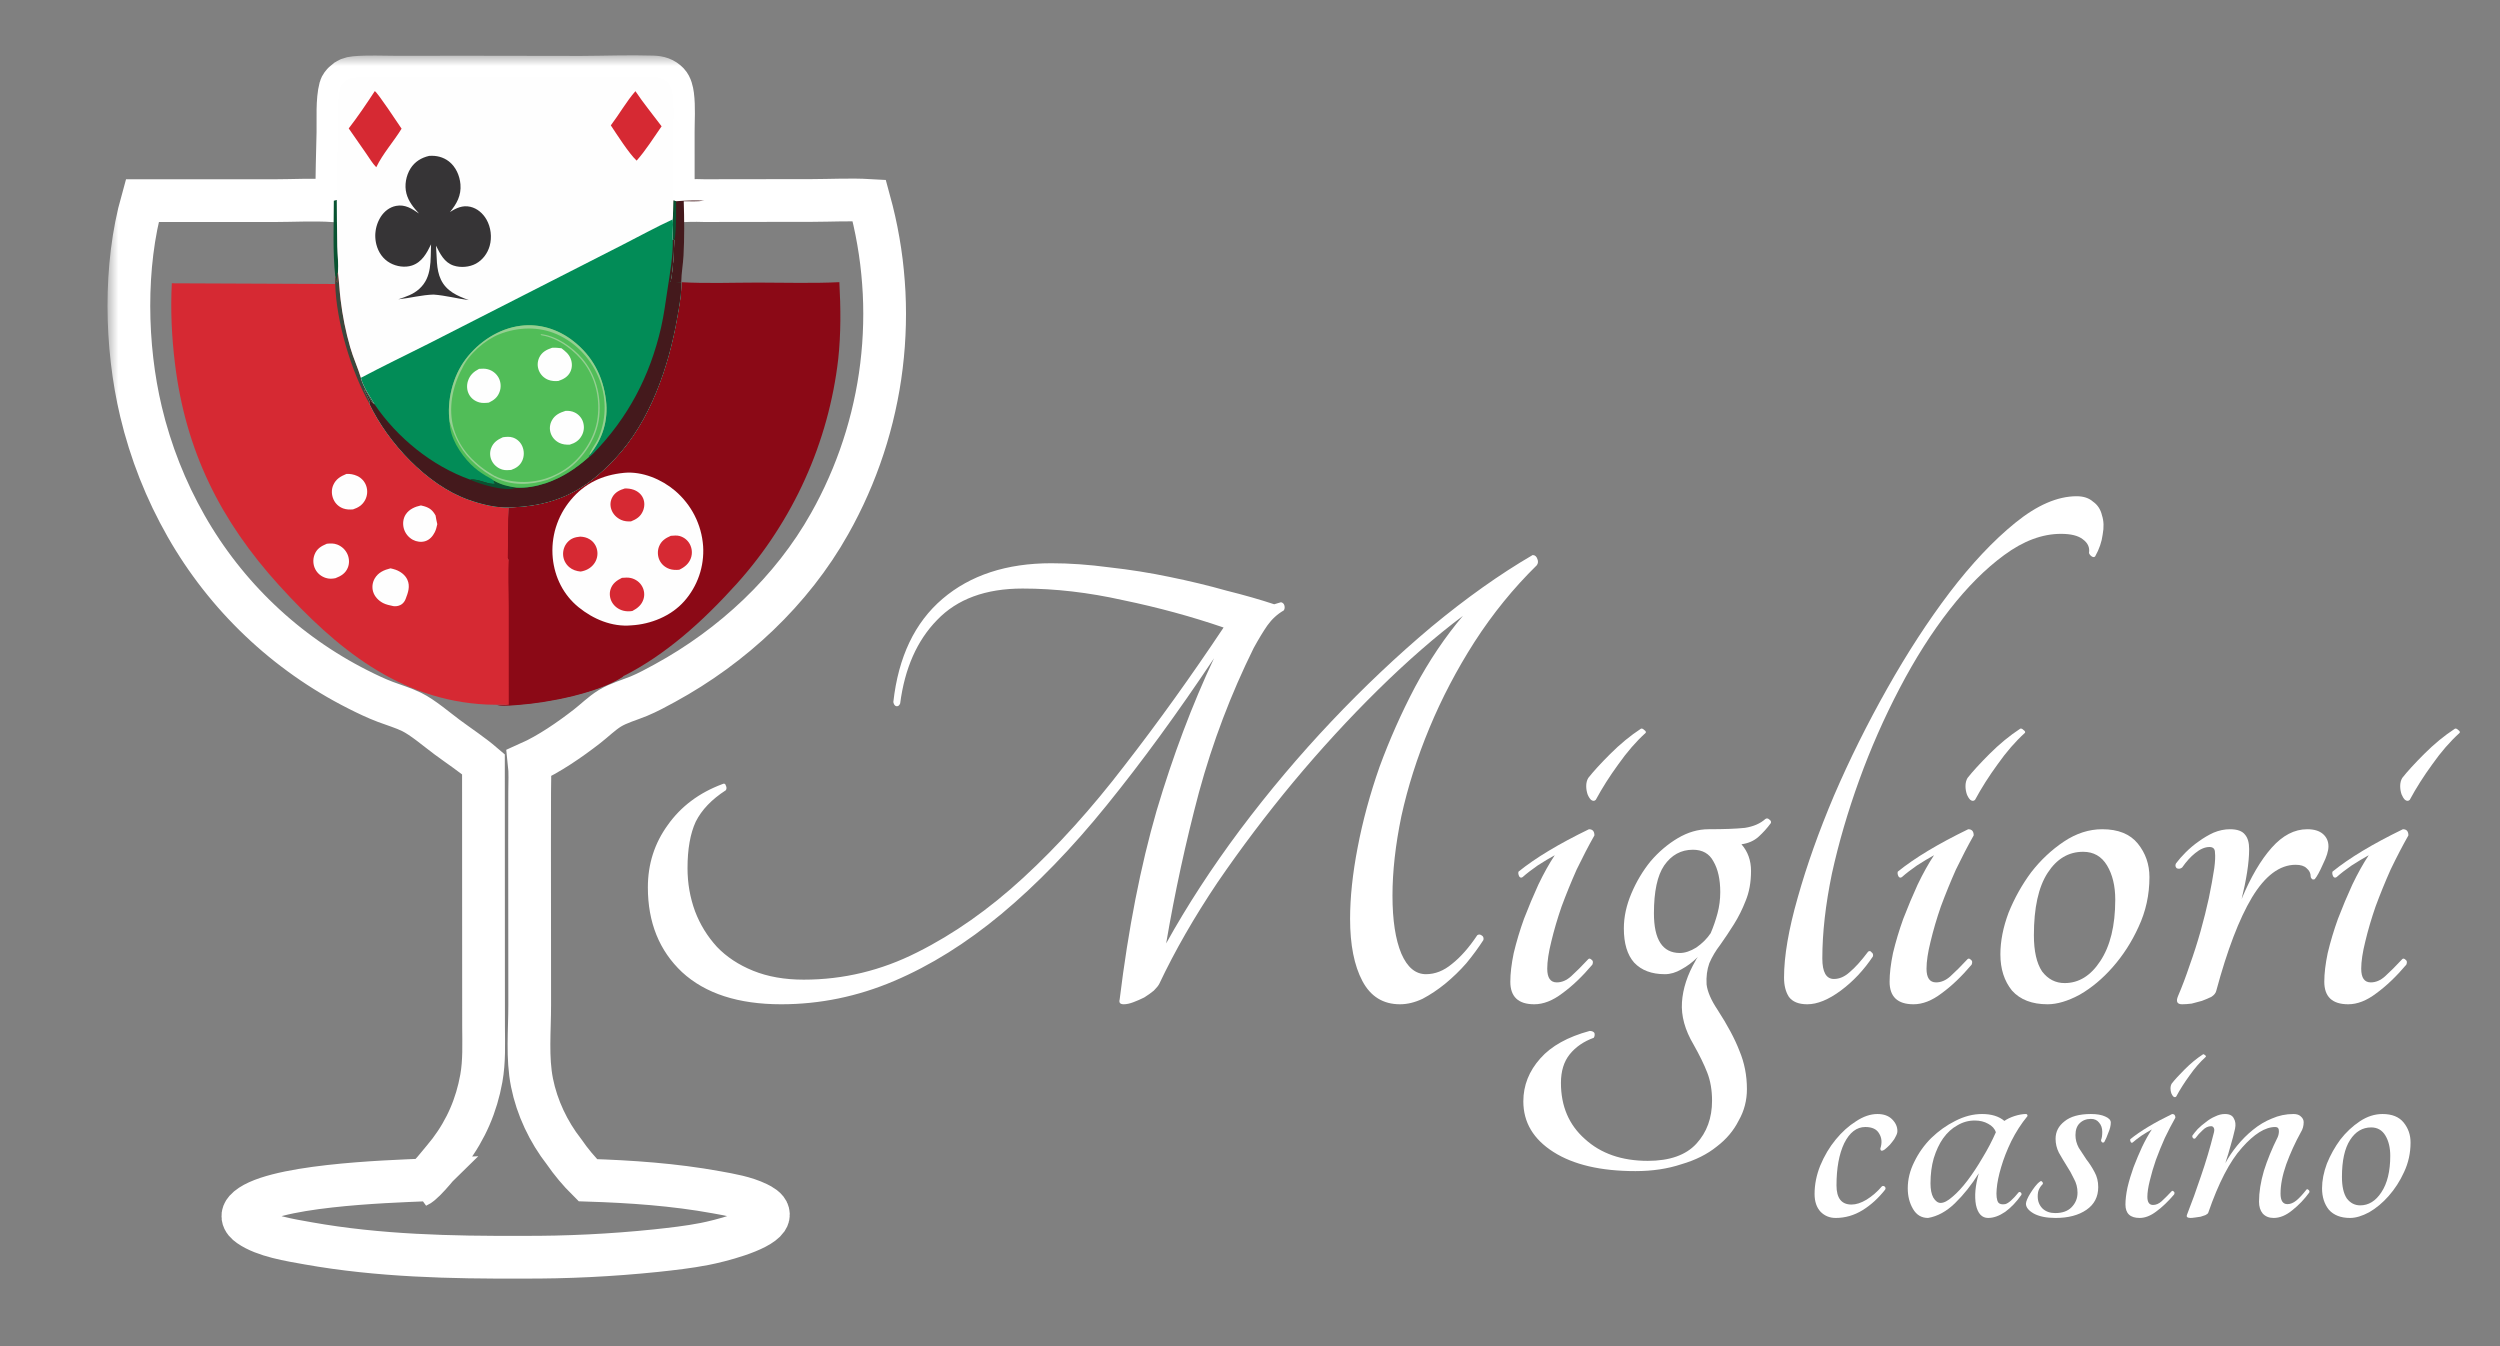 <svg width="117" height="63" viewBox="0 0 117 63" fill="none" xmlns="http://www.w3.org/2000/svg">
<rect x="0" y="0" width="117" height="63" fill="#808080" stroke="none"/>
<g clip-path="url(#clip0_2441_11601)">
<mask id="path-1-outside-1_2441_11601" maskUnits="userSpaceOnUse" x="5.031" y="2.589" width="38" height="58" fill="black">
<rect fill="white" x="5.031" y="2.589" width="38" height="58"/>
<path d="M15.765 9.358C15.756 8.307 15.792 7.254 15.815 6.202C15.828 5.578 15.768 4.704 15.927 4.11C15.954 4.008 16.031 3.921 16.105 3.848C16.251 3.704 16.4 3.651 16.602 3.632C17.222 3.573 17.877 3.612 18.499 3.611L22.155 3.609L27.188 3.617C28.306 3.612 29.433 3.567 30.549 3.602C30.835 3.611 31.07 3.676 31.271 3.888C31.404 4.029 31.457 4.273 31.481 4.458C31.553 5.013 31.507 5.623 31.508 6.183L31.509 9.382L31.636 9.417C32.075 9.382 32.515 9.373 32.956 9.389L38.023 9.382C38.901 9.38 39.804 9.33 40.68 9.38C40.723 9.537 40.765 9.695 40.804 9.853C40.844 10.011 40.881 10.169 40.917 10.328C40.953 10.487 40.986 10.646 41.018 10.806C41.05 10.966 41.08 11.126 41.107 11.286C41.135 11.447 41.161 11.607 41.185 11.768C41.209 11.929 41.231 12.091 41.251 12.252C41.271 12.414 41.288 12.576 41.304 12.738C41.321 12.9 41.334 13.062 41.346 13.224C41.358 13.387 41.368 13.549 41.377 13.712C41.385 13.874 41.391 14.037 41.395 14.2C41.399 14.362 41.401 14.525 41.401 14.688C41.401 14.851 41.399 15.014 41.395 15.176C41.391 15.339 41.385 15.502 41.377 15.664C41.37 15.827 41.36 15.989 41.348 16.152C41.336 16.314 41.322 16.476 41.306 16.638C41.291 16.8 41.273 16.962 41.253 17.124C41.233 17.285 41.211 17.447 41.188 17.608C41.164 17.769 41.138 17.93 41.111 18.09C41.083 18.25 41.053 18.41 41.022 18.57C40.99 18.73 40.957 18.889 40.921 19.048C40.886 19.207 40.848 19.366 40.809 19.524C40.77 19.682 40.728 19.839 40.685 19.996C40.642 20.153 40.597 20.31 40.55 20.466C40.503 20.622 40.454 20.777 40.403 20.932C40.352 21.087 40.299 21.241 40.245 21.394C40.19 21.548 40.134 21.701 40.075 21.853C40.017 22.005 39.957 22.156 39.895 22.307C39.833 22.457 39.769 22.607 39.703 22.756C39.637 22.906 39.57 23.054 39.501 23.201C39.431 23.349 39.36 23.496 39.287 23.641C39.214 23.787 39.14 23.932 39.063 24.076C38.987 24.22 38.908 24.363 38.828 24.505C37.06 27.657 34.284 30.241 31.114 31.971C30.718 32.187 30.317 32.406 29.901 32.579C29.455 32.764 28.946 32.9 28.536 33.153C28.159 33.386 27.825 33.72 27.473 33.993C26.671 34.616 25.694 35.293 24.767 35.706C24.817 36.154 24.789 36.625 24.788 37.077L24.784 39.424L24.79 47.036C24.791 48.235 24.663 49.497 24.899 50.676C25.132 51.836 25.668 52.969 26.399 53.905C26.563 54.143 26.738 54.373 26.924 54.595C27.11 54.817 27.306 55.03 27.512 55.234C29.533 55.299 31.54 55.436 33.532 55.799C34.178 55.916 34.865 56.031 35.46 56.319C35.635 56.404 35.901 56.551 35.95 56.755C35.978 56.868 35.955 56.965 35.891 57.059C35.504 57.626 33.652 58.085 32.976 58.217C32.224 58.364 31.451 58.45 30.689 58.532C29.652 58.639 28.613 58.718 27.571 58.769C26.53 58.82 25.488 58.843 24.445 58.838C21.104 58.852 17.725 58.777 14.429 58.19C13.578 58.038 12.372 57.852 11.664 57.356C11.53 57.262 11.391 57.129 11.368 56.959C11.352 56.834 11.405 56.721 11.487 56.629C12.516 55.468 18.176 55.295 19.816 55.224C19.722 55.316 19.634 55.411 19.547 55.509C19.875 55.368 20.773 54.212 21.045 53.877C21.816 52.852 22.3 51.727 22.526 50.469C22.67 49.667 22.634 48.857 22.631 48.046L22.629 45.523L22.625 35.767C22.095 35.313 21.491 34.917 20.929 34.501C20.443 34.141 19.791 33.577 19.266 33.32C18.877 33.129 18.447 33.004 18.042 32.851C17.599 32.684 17.164 32.475 16.742 32.261C16.637 32.208 16.533 32.154 16.429 32.099C16.326 32.044 16.222 31.988 16.12 31.932C16.017 31.875 15.915 31.817 15.813 31.759C15.712 31.7 15.611 31.64 15.51 31.58C15.41 31.52 15.31 31.458 15.21 31.396C15.111 31.334 15.012 31.271 14.914 31.207C14.816 31.143 14.718 31.078 14.621 31.012C14.524 30.946 14.428 30.879 14.332 30.812C14.236 30.744 14.141 30.676 14.047 30.607C13.952 30.537 13.858 30.467 13.765 30.396C13.672 30.325 13.579 30.253 13.487 30.181C13.395 30.108 13.304 30.034 13.213 29.96C13.123 29.886 13.033 29.811 12.944 29.735C12.855 29.659 12.766 29.582 12.678 29.504C12.591 29.427 12.504 29.348 12.417 29.269C12.331 29.19 12.245 29.11 12.161 29.029C12.076 28.949 11.992 28.867 11.908 28.785C11.825 28.703 11.742 28.62 11.661 28.536C11.579 28.452 11.498 28.368 11.418 28.283C11.337 28.197 11.258 28.111 11.179 28.025C11.1 27.938 11.023 27.851 10.945 27.763C10.868 27.675 10.792 27.586 10.717 27.497C10.641 27.407 10.567 27.317 10.493 27.226C10.419 27.135 10.346 27.044 10.274 26.952C10.202 26.86 10.131 26.767 10.06 26.673C9.99 26.58 9.92 26.486 9.852 26.391C9.783 26.297 9.715 26.201 9.648 26.105C9.581 26.009 9.515 25.913 9.45 25.816C9.385 25.719 9.321 25.621 9.258 25.523C9.194 25.424 9.132 25.326 9.07 25.226C9.009 25.127 8.948 25.027 8.888 24.926C8.829 24.826 8.77 24.725 8.712 24.623C8.593 24.414 8.478 24.203 8.366 23.989C8.254 23.776 8.146 23.561 8.042 23.344C7.938 23.127 7.838 22.908 7.742 22.688C7.646 22.467 7.554 22.245 7.465 22.021C7.377 21.797 7.293 21.572 7.212 21.345C7.132 21.118 7.056 20.89 6.984 20.661C6.911 20.431 6.843 20.201 6.779 19.969C6.715 19.737 6.656 19.504 6.6 19.27C5.866 16.198 5.799 12.444 6.656 9.39L12.762 9.391C13.706 9.39 14.682 9.332 15.623 9.394L15.765 9.358Z"/>
</mask>
<path d="M15.765 9.358C15.756 8.307 15.792 7.254 15.815 6.202C15.828 5.578 15.768 4.704 15.927 4.11C15.954 4.008 16.031 3.921 16.105 3.848C16.251 3.704 16.4 3.651 16.602 3.632C17.222 3.573 17.877 3.612 18.499 3.611L22.155 3.609L27.188 3.617C28.306 3.612 29.433 3.567 30.549 3.602C30.835 3.611 31.07 3.676 31.271 3.888C31.404 4.029 31.457 4.273 31.481 4.458C31.553 5.013 31.507 5.623 31.508 6.183L31.509 9.382L31.636 9.417C32.075 9.382 32.515 9.373 32.956 9.389L38.023 9.382C38.901 9.38 39.804 9.33 40.68 9.38C40.723 9.537 40.765 9.695 40.804 9.853C40.844 10.011 40.881 10.169 40.917 10.328C40.953 10.487 40.986 10.646 41.018 10.806C41.05 10.966 41.08 11.126 41.107 11.286C41.135 11.447 41.161 11.607 41.185 11.768C41.209 11.929 41.231 12.091 41.251 12.252C41.271 12.414 41.288 12.576 41.304 12.738C41.321 12.9 41.334 13.062 41.346 13.224C41.358 13.387 41.368 13.549 41.377 13.712C41.385 13.874 41.391 14.037 41.395 14.2C41.399 14.362 41.401 14.525 41.401 14.688C41.401 14.851 41.399 15.014 41.395 15.176C41.391 15.339 41.385 15.502 41.377 15.664C41.37 15.827 41.36 15.989 41.348 16.152C41.336 16.314 41.322 16.476 41.306 16.638C41.291 16.8 41.273 16.962 41.253 17.124C41.233 17.285 41.211 17.447 41.188 17.608C41.164 17.769 41.138 17.93 41.111 18.09C41.083 18.25 41.053 18.41 41.022 18.57C40.99 18.73 40.957 18.889 40.921 19.048C40.886 19.207 40.848 19.366 40.809 19.524C40.77 19.682 40.728 19.839 40.685 19.996C40.642 20.153 40.597 20.31 40.55 20.466C40.503 20.622 40.454 20.777 40.403 20.932C40.352 21.087 40.299 21.241 40.245 21.394C40.19 21.548 40.134 21.701 40.075 21.853C40.017 22.005 39.957 22.156 39.895 22.307C39.833 22.457 39.769 22.607 39.703 22.756C39.637 22.906 39.57 23.054 39.501 23.201C39.431 23.349 39.36 23.496 39.287 23.641C39.214 23.787 39.14 23.932 39.063 24.076C38.987 24.22 38.908 24.363 38.828 24.505C37.06 27.657 34.284 30.241 31.114 31.971C30.718 32.187 30.317 32.406 29.901 32.579C29.455 32.764 28.946 32.9 28.536 33.153C28.159 33.386 27.825 33.72 27.473 33.993C26.671 34.616 25.694 35.293 24.767 35.706C24.817 36.154 24.789 36.625 24.788 37.077L24.784 39.424L24.79 47.036C24.791 48.235 24.663 49.497 24.899 50.676C25.132 51.836 25.668 52.969 26.399 53.905C26.563 54.143 26.738 54.373 26.924 54.595C27.11 54.817 27.306 55.03 27.512 55.234C29.533 55.299 31.54 55.436 33.532 55.799C34.178 55.916 34.865 56.031 35.46 56.319C35.635 56.404 35.901 56.551 35.95 56.755C35.978 56.868 35.955 56.965 35.891 57.059C35.504 57.626 33.652 58.085 32.976 58.217C32.224 58.364 31.451 58.45 30.689 58.532C29.652 58.639 28.613 58.718 27.571 58.769C26.53 58.82 25.488 58.843 24.445 58.838C21.104 58.852 17.725 58.777 14.429 58.19C13.578 58.038 12.372 57.852 11.664 57.356C11.53 57.262 11.391 57.129 11.368 56.959C11.352 56.834 11.405 56.721 11.487 56.629C12.516 55.468 18.176 55.295 19.816 55.224C19.722 55.316 19.634 55.411 19.547 55.509C19.875 55.368 20.773 54.212 21.045 53.877C21.816 52.852 22.3 51.727 22.526 50.469C22.67 49.667 22.634 48.857 22.631 48.046L22.629 45.523L22.625 35.767C22.095 35.313 21.491 34.917 20.929 34.501C20.443 34.141 19.791 33.577 19.266 33.32C18.877 33.129 18.447 33.004 18.042 32.851C17.599 32.684 17.164 32.475 16.742 32.261C16.637 32.208 16.533 32.154 16.429 32.099C16.326 32.044 16.222 31.988 16.12 31.932C16.017 31.875 15.915 31.817 15.813 31.759C15.712 31.7 15.611 31.64 15.51 31.58C15.41 31.52 15.31 31.458 15.21 31.396C15.111 31.334 15.012 31.271 14.914 31.207C14.816 31.143 14.718 31.078 14.621 31.012C14.524 30.946 14.428 30.879 14.332 30.812C14.236 30.744 14.141 30.676 14.047 30.607C13.952 30.537 13.858 30.467 13.765 30.396C13.672 30.325 13.579 30.253 13.487 30.181C13.395 30.108 13.304 30.034 13.213 29.96C13.123 29.886 13.033 29.811 12.944 29.735C12.855 29.659 12.766 29.582 12.678 29.504C12.591 29.427 12.504 29.348 12.417 29.269C12.331 29.19 12.245 29.11 12.161 29.029C12.076 28.949 11.992 28.867 11.908 28.785C11.825 28.703 11.742 28.62 11.661 28.536C11.579 28.452 11.498 28.368 11.418 28.283C11.337 28.197 11.258 28.111 11.179 28.025C11.1 27.938 11.023 27.851 10.945 27.763C10.868 27.675 10.792 27.586 10.717 27.497C10.641 27.407 10.567 27.317 10.493 27.226C10.419 27.135 10.346 27.044 10.274 26.952C10.202 26.86 10.131 26.767 10.06 26.673C9.99 26.58 9.92 26.486 9.852 26.391C9.783 26.297 9.715 26.201 9.648 26.105C9.581 26.009 9.515 25.913 9.45 25.816C9.385 25.719 9.321 25.621 9.258 25.523C9.194 25.424 9.132 25.326 9.07 25.226C9.009 25.127 8.948 25.027 8.888 24.926C8.829 24.826 8.77 24.725 8.712 24.623C8.593 24.414 8.478 24.203 8.366 23.989C8.254 23.776 8.146 23.561 8.042 23.344C7.938 23.127 7.838 22.908 7.742 22.688C7.646 22.467 7.554 22.245 7.465 22.021C7.377 21.797 7.293 21.572 7.212 21.345C7.132 21.118 7.056 20.89 6.984 20.661C6.911 20.431 6.843 20.201 6.779 19.969C6.715 19.737 6.656 19.504 6.6 19.27C5.866 16.198 5.799 12.444 6.656 9.39L12.762 9.391C13.706 9.39 14.682 9.332 15.623 9.394L15.765 9.358Z" stroke="white" stroke-width="2" mask="url(#path-1-outside-1_2441_11601)"/>
<path d="M15.765 9.358C15.764 10.083 15.771 10.807 15.784 11.531C15.794 11.928 15.846 12.359 15.816 12.753C15.812 12.761 15.808 12.769 15.805 12.777C15.765 12.871 15.768 12.918 15.784 13.016C15.793 13.068 15.809 13.198 15.783 13.244L15.76 13.185L15.733 13.167C15.726 13.095 15.734 12.989 15.69 12.933C15.565 11.777 15.623 10.558 15.623 9.394L15.765 9.358Z" fill="#085331"/>
<path d="M31.638 9.417C32.078 9.382 32.517 9.373 32.958 9.389C32.649 9.441 32.312 9.417 31.999 9.418C32.026 10.265 32.033 11.12 31.988 11.966C31.966 12.379 31.886 12.796 31.883 13.207C31.718 13.196 31.549 13.199 31.383 13.196C31.502 12.559 31.539 11.88 31.557 11.232C31.543 11.225 31.503 11.227 31.486 11.226C31.444 10.912 31.532 10.594 31.477 10.27C31.509 9.979 31.502 9.675 31.511 9.382L31.638 9.417Z" fill="#44191C"/>
<path d="M31.513 9.382L31.64 9.417C31.64 9.836 31.662 10.862 31.559 11.232C31.545 11.225 31.505 11.227 31.488 11.226C31.446 10.912 31.534 10.594 31.48 10.27C31.512 9.979 31.504 9.675 31.513 9.382Z" fill="#085331"/>
<path d="M31.88 13.207C33.066 13.274 34.282 13.226 35.472 13.225C36.702 13.225 38.065 13.268 39.282 13.205C39.347 14.407 39.359 15.607 39.229 16.805C39.215 16.926 39.2 17.047 39.183 17.168C39.167 17.288 39.149 17.409 39.131 17.529C39.112 17.649 39.092 17.77 39.071 17.89C39.05 18.01 39.028 18.129 39.005 18.249C38.981 18.368 38.957 18.488 38.931 18.607C38.906 18.726 38.879 18.845 38.851 18.963C38.823 19.082 38.794 19.2 38.764 19.318C38.734 19.436 38.702 19.554 38.67 19.671C38.638 19.789 38.604 19.906 38.569 20.023C38.535 20.139 38.499 20.256 38.462 20.372C38.425 20.488 38.387 20.604 38.347 20.719C38.308 20.834 38.268 20.95 38.227 21.064C38.185 21.179 38.143 21.293 38.099 21.407C38.056 21.52 38.011 21.634 37.965 21.747C37.919 21.86 37.872 21.972 37.824 22.084C37.776 22.196 37.727 22.308 37.677 22.419C37.627 22.53 37.576 22.641 37.524 22.751C37.471 22.861 37.418 22.971 37.364 23.08C37.309 23.189 37.254 23.298 37.197 23.406C37.141 23.514 37.083 23.621 37.025 23.728C36.966 23.835 36.907 23.942 36.846 24.047C36.785 24.153 36.724 24.259 36.661 24.363C36.599 24.468 36.535 24.572 36.47 24.675C36.406 24.779 36.34 24.882 36.273 24.984C36.207 25.086 36.139 25.188 36.071 25.289C36.002 25.39 35.933 25.49 35.862 25.59C35.791 25.689 35.72 25.788 35.648 25.886C35.575 25.985 35.502 26.082 35.428 26.179C35.353 26.276 35.278 26.372 35.202 26.467C35.126 26.563 35.049 26.657 34.971 26.751C34.893 26.845 34.814 26.939 34.734 27.031C34.654 27.123 34.574 27.215 34.492 27.306C32.939 29.026 31.178 30.653 29.082 31.689C27.917 32.435 25.599 32.875 24.196 32.976C23.871 33 23.518 33.044 23.196 32.983C23.366 32.976 23.54 32.985 23.711 32.988L23.71 28.52C23.71 27.776 23.744 26.136 23.717 26.269C23.296 25.861 22.915 25.415 22.509 24.993C22.082 24.549 23.717 26.269 23.717 26.269C24.023 26.541 23.758 26.136 23.758 26.136C23.759 26.136 23.067 25.598 23.717 26.269C23.717 26.269 23.744 24.541 23.799 23.747L23.87 23.745C25.992 23.675 27.356 22.982 28.793 21.447C30.421 19.71 31.293 17.157 31.689 14.86C31.782 14.323 31.897 13.753 31.88 13.207Z" fill="#8B0916"/>
<path d="M29.194 22.13C29.204 22.129 29.213 22.128 29.223 22.127C30.063 22.052 30.966 22.433 31.595 22.968C31.642 23.008 31.689 23.05 31.734 23.093C31.779 23.135 31.823 23.179 31.866 23.224C31.91 23.268 31.952 23.314 31.992 23.361C32.033 23.408 32.073 23.456 32.111 23.505C32.15 23.553 32.187 23.603 32.223 23.654C32.259 23.704 32.294 23.756 32.327 23.808C32.361 23.861 32.393 23.914 32.424 23.968C32.454 24.022 32.484 24.076 32.512 24.132C32.54 24.187 32.566 24.243 32.592 24.3C32.617 24.357 32.641 24.414 32.663 24.472C32.686 24.529 32.707 24.588 32.726 24.647C32.746 24.706 32.764 24.765 32.78 24.825C32.797 24.884 32.812 24.945 32.825 25.005C32.839 25.066 32.851 25.127 32.861 25.188C32.872 25.249 32.881 25.31 32.888 25.372C32.896 25.433 32.902 25.495 32.906 25.557C32.91 25.615 32.912 25.673 32.913 25.732C32.914 25.79 32.913 25.848 32.911 25.907C32.91 25.965 32.906 26.023 32.901 26.081C32.897 26.139 32.89 26.197 32.882 26.255C32.875 26.313 32.865 26.371 32.855 26.428C32.844 26.485 32.832 26.543 32.819 26.599C32.806 26.656 32.791 26.713 32.775 26.769C32.758 26.825 32.741 26.881 32.722 26.936C32.703 26.991 32.683 27.046 32.661 27.1C32.639 27.154 32.616 27.208 32.592 27.261C32.568 27.314 32.542 27.367 32.515 27.419C32.488 27.47 32.46 27.522 32.431 27.572C32.401 27.623 32.371 27.672 32.339 27.721C32.307 27.77 32.274 27.819 32.24 27.866C32.205 27.913 32.17 27.96 32.133 28.006C32.097 28.051 32.059 28.096 32.02 28.14C31.406 28.832 30.459 29.216 29.543 29.267C28.645 29.349 27.761 28.975 27.077 28.418C26.368 27.842 25.959 27.017 25.869 26.116C25.863 26.056 25.858 25.995 25.856 25.934C25.853 25.874 25.851 25.813 25.852 25.752C25.852 25.691 25.853 25.63 25.857 25.57C25.86 25.509 25.864 25.448 25.871 25.388C25.877 25.327 25.884 25.267 25.894 25.207C25.903 25.147 25.913 25.087 25.926 25.027C25.938 24.968 25.951 24.909 25.966 24.849C25.982 24.791 25.998 24.732 26.016 24.674C26.034 24.616 26.054 24.558 26.075 24.501C26.095 24.444 26.118 24.387 26.141 24.331C26.165 24.275 26.19 24.22 26.216 24.165C26.243 24.11 26.271 24.056 26.3 24.002C26.329 23.949 26.359 23.896 26.391 23.844C26.423 23.792 26.456 23.741 26.49 23.691C26.524 23.64 26.56 23.591 26.597 23.542C26.634 23.493 26.672 23.446 26.711 23.399C27.359 22.618 28.194 22.23 29.194 22.13Z" fill="#FEFEFE"/>
<path d="M29.243 22.86C29.384 22.859 29.509 22.871 29.644 22.917C29.843 22.986 30.013 23.123 30.097 23.317C30.18 23.509 30.169 23.726 30.089 23.916C29.979 24.178 29.782 24.302 29.527 24.403C29.369 24.407 29.216 24.398 29.069 24.331C28.856 24.234 28.685 24.063 28.61 23.839C28.601 23.816 28.594 23.791 28.589 23.767C28.583 23.742 28.579 23.718 28.576 23.692C28.573 23.668 28.571 23.642 28.57 23.617C28.57 23.592 28.571 23.567 28.573 23.542C28.576 23.517 28.579 23.492 28.584 23.467C28.589 23.442 28.596 23.418 28.603 23.394C28.611 23.37 28.62 23.346 28.63 23.323C28.64 23.3 28.651 23.277 28.664 23.256C28.791 23.034 29.007 22.93 29.243 22.86Z" fill="#D62933"/>
<path d="M29.107 27.043C29.244 27.034 29.396 27.019 29.53 27.053C29.752 27.107 29.947 27.248 30.055 27.449C30.067 27.471 30.078 27.494 30.088 27.517C30.098 27.541 30.107 27.564 30.114 27.588C30.122 27.613 30.128 27.637 30.133 27.662C30.138 27.686 30.142 27.711 30.145 27.736C30.147 27.762 30.149 27.787 30.149 27.812C30.149 27.837 30.148 27.863 30.146 27.888C30.143 27.913 30.14 27.938 30.135 27.963C30.13 27.988 30.124 28.012 30.117 28.036C30.034 28.307 29.838 28.467 29.595 28.594C29.459 28.617 29.313 28.616 29.179 28.583C28.953 28.526 28.755 28.385 28.64 28.182C28.538 28 28.509 27.779 28.573 27.58C28.661 27.308 28.86 27.165 29.107 27.043Z" fill="#D62933"/>
<path d="M31.395 25.076C31.529 25.067 31.675 25.049 31.805 25.085C31.831 25.092 31.855 25.1 31.88 25.11C31.904 25.119 31.928 25.13 31.951 25.142C31.974 25.153 31.997 25.166 32.019 25.18C32.041 25.194 32.062 25.209 32.083 25.226C32.103 25.242 32.122 25.259 32.141 25.277C32.16 25.295 32.177 25.314 32.194 25.334C32.211 25.354 32.227 25.375 32.241 25.396C32.256 25.418 32.269 25.44 32.282 25.463C32.295 25.488 32.307 25.513 32.318 25.54C32.329 25.566 32.338 25.593 32.346 25.62C32.354 25.647 32.361 25.675 32.366 25.703C32.371 25.73 32.375 25.759 32.377 25.787C32.379 25.815 32.38 25.843 32.379 25.872C32.379 25.9 32.376 25.928 32.373 25.956C32.369 25.985 32.364 26.012 32.357 26.04C32.351 26.068 32.343 26.095 32.333 26.122C32.237 26.386 32.036 26.548 31.787 26.665C31.63 26.679 31.472 26.677 31.322 26.623C31.118 26.55 30.948 26.402 30.859 26.204C30.773 26.012 30.765 25.778 30.841 25.581C30.944 25.315 31.142 25.184 31.395 25.076Z" fill="#D62933"/>
<path d="M27.156 25.114C27.316 25.123 27.456 25.152 27.594 25.238C27.616 25.252 27.639 25.267 27.66 25.283C27.681 25.299 27.701 25.316 27.721 25.334C27.74 25.353 27.758 25.372 27.776 25.392C27.793 25.413 27.809 25.434 27.824 25.456C27.839 25.477 27.853 25.5 27.866 25.523C27.879 25.547 27.89 25.571 27.9 25.595C27.911 25.62 27.919 25.645 27.927 25.67C27.935 25.696 27.941 25.722 27.946 25.748C27.951 25.776 27.955 25.805 27.958 25.833C27.96 25.862 27.961 25.891 27.961 25.919C27.96 25.948 27.958 25.977 27.954 26.006C27.951 26.034 27.945 26.062 27.939 26.09C27.932 26.118 27.924 26.146 27.914 26.173C27.904 26.2 27.893 26.227 27.881 26.253C27.868 26.279 27.855 26.304 27.839 26.329C27.824 26.353 27.808 26.377 27.79 26.4C27.638 26.598 27.417 26.71 27.174 26.749C26.977 26.73 26.791 26.67 26.639 26.541C26.619 26.523 26.599 26.505 26.58 26.485C26.561 26.466 26.543 26.446 26.527 26.425C26.51 26.404 26.494 26.382 26.48 26.359C26.465 26.336 26.451 26.313 26.439 26.289C26.427 26.265 26.416 26.24 26.406 26.215C26.396 26.19 26.388 26.164 26.381 26.138C26.374 26.112 26.368 26.086 26.363 26.06C26.359 26.033 26.355 26.006 26.354 25.98C26.339 25.767 26.408 25.548 26.55 25.386C26.719 25.194 26.909 25.137 27.156 25.114Z" fill="#D62933"/>
<path d="M15.821 12.753C15.871 13.172 15.892 13.594 15.941 14.013C15.986 14.392 16.046 14.769 16.121 15.143C16.197 15.518 16.288 15.889 16.393 16.256C16.532 16.744 16.747 17.202 16.892 17.681C16.996 18.107 17.314 18.545 17.532 18.923C17.519 18.916 17.505 18.909 17.492 18.901C17.307 18.79 17.196 18.322 17.041 18.235C17.117 18.394 17.294 18.702 17.321 18.859L17.289 18.888C18.155 20.713 19.988 22.691 21.92 23.382C22.499 23.59 23.186 23.764 23.806 23.747C23.75 24.541 23.789 25.34 23.765 26.136C24.134 26.504 23.917 32.229 23.916 32.973L23.717 32.988C23.547 32.985 23.373 32.976 23.203 32.983C23.06 32.983 22.917 32.979 22.774 32.973C18.662 32.774 15.714 30.307 13.08 27.414C10.312 24.373 8.69 21.105 8.188 17.013C8.034 15.756 7.978 14.522 8.041 13.258L15.691 13.291C15.693 13.172 15.694 13.053 15.695 12.933C15.739 12.989 15.731 13.095 15.738 13.167L15.765 13.185L15.788 13.244C15.814 13.198 15.798 13.068 15.789 13.016C15.773 12.918 15.77 12.871 15.81 12.777C15.813 12.769 15.817 12.761 15.821 12.753Z" fill="#D62933"/>
<path d="M23.81 33L23.809 28.404C23.809 27.638 23.764 26.85 23.816 26.088C25.04 27.262 26.194 28.531 27.352 29.772C27.949 30.41 28.562 31.032 29.165 31.664C28.003 32.431 25.692 32.883 24.293 32.988C23.969 33.012 23.618 33.057 23.297 32.995C23.467 32.988 23.64 32.997 23.81 33Z" fill="#8B0916"/>
<path d="M15.818 12.753C15.868 13.172 15.888 13.594 15.938 14.013C15.983 14.392 16.043 14.769 16.118 15.143C16.194 15.518 16.284 15.889 16.39 16.256C16.529 16.744 16.744 17.202 16.889 17.681C16.993 18.107 17.31 18.545 17.529 18.923C17.516 18.916 17.502 18.909 17.489 18.901C17.303 18.79 17.193 18.322 17.038 18.235C17.114 18.394 17.291 18.702 17.318 18.859L17.286 18.888C16.424 17.352 15.739 15.053 15.688 13.291C15.69 13.172 15.691 13.053 15.692 12.933C15.736 12.989 15.728 13.095 15.735 13.167L15.762 13.185L15.785 13.244C15.811 13.198 15.795 13.068 15.786 13.016C15.77 12.918 15.767 12.871 15.807 12.777C15.81 12.769 15.814 12.761 15.818 12.753Z" fill="#3C473C"/>
<path d="M19.699 23.654C19.752 23.665 19.803 23.677 19.854 23.693C20.118 23.771 20.253 23.889 20.385 24.126C20.404 24.263 20.435 24.396 20.465 24.531C20.436 24.66 20.408 24.787 20.348 24.907C20.252 25.097 20.106 25.266 19.895 25.329C19.707 25.385 19.494 25.354 19.322 25.263C19.296 25.249 19.27 25.233 19.246 25.217C19.222 25.2 19.198 25.182 19.176 25.163C19.153 25.144 19.131 25.124 19.111 25.103C19.09 25.082 19.071 25.06 19.053 25.037C19.035 25.014 19.018 24.99 19.002 24.965C18.986 24.94 18.971 24.915 18.958 24.889C18.945 24.862 18.933 24.835 18.923 24.808C18.912 24.78 18.903 24.753 18.896 24.724C18.839 24.506 18.865 24.26 18.992 24.07C19.156 23.826 19.423 23.714 19.699 23.654Z" fill="#FEFEFE"/>
<path d="M16.21 22.181C16.38 22.167 16.562 22.204 16.716 22.274C16.741 22.285 16.765 22.298 16.788 22.311C16.811 22.325 16.833 22.34 16.855 22.355C16.877 22.371 16.897 22.388 16.917 22.406C16.937 22.424 16.956 22.443 16.974 22.462C16.993 22.482 17.01 22.503 17.026 22.524C17.042 22.546 17.056 22.568 17.07 22.591C17.084 22.614 17.097 22.638 17.108 22.662C17.119 22.686 17.13 22.711 17.138 22.736C17.148 22.763 17.156 22.791 17.162 22.819C17.169 22.847 17.174 22.876 17.178 22.905C17.181 22.933 17.183 22.962 17.184 22.991C17.185 23.02 17.184 23.049 17.182 23.078C17.179 23.107 17.175 23.135 17.17 23.164C17.165 23.192 17.158 23.22 17.15 23.248C17.142 23.276 17.132 23.303 17.121 23.33C17.11 23.357 17.097 23.383 17.084 23.408C16.959 23.639 16.765 23.76 16.521 23.84C16.362 23.851 16.213 23.85 16.061 23.795C16.036 23.786 16.012 23.776 15.988 23.764C15.964 23.753 15.94 23.74 15.917 23.726C15.895 23.712 15.873 23.697 15.851 23.681C15.83 23.665 15.81 23.648 15.79 23.63C15.771 23.611 15.752 23.592 15.735 23.572C15.717 23.552 15.701 23.531 15.685 23.51C15.67 23.488 15.656 23.465 15.643 23.442C15.63 23.419 15.618 23.395 15.607 23.371C15.514 23.162 15.503 22.917 15.595 22.705C15.718 22.42 15.937 22.293 16.21 22.181Z" fill="#FEFEFE"/>
<path d="M15.296 25.447C15.463 25.43 15.616 25.423 15.776 25.483C15.803 25.493 15.83 25.505 15.856 25.517C15.882 25.53 15.908 25.544 15.932 25.56C15.957 25.575 15.981 25.592 16.004 25.61C16.027 25.627 16.049 25.646 16.07 25.666C16.091 25.686 16.111 25.708 16.13 25.73C16.149 25.752 16.167 25.775 16.183 25.799C16.2 25.823 16.215 25.847 16.229 25.873C16.243 25.898 16.256 25.924 16.267 25.951C16.35 26.147 16.358 26.378 16.274 26.576C16.163 26.839 15.957 26.96 15.7 27.059C15.539 27.091 15.404 27.097 15.246 27.047C15.036 26.981 14.859 26.839 14.758 26.644C14.745 26.618 14.732 26.592 14.722 26.565C14.711 26.538 14.702 26.51 14.694 26.482C14.687 26.454 14.68 26.425 14.676 26.396C14.671 26.368 14.668 26.339 14.666 26.31C14.664 26.281 14.664 26.252 14.665 26.223C14.666 26.193 14.669 26.164 14.673 26.136C14.677 26.107 14.683 26.078 14.69 26.05C14.697 26.022 14.706 25.994 14.716 25.967C14.824 25.678 15.028 25.56 15.296 25.447Z" fill="#FEFEFE"/>
<path d="M18.984 28.031C18.822 28.447 18.405 28.366 18.405 28.366C18.244 28.33 18.07 28.298 17.924 28.221C17.71 28.107 17.529 27.921 17.46 27.685C17.453 27.66 17.447 27.634 17.442 27.608C17.438 27.582 17.434 27.556 17.432 27.529C17.43 27.503 17.429 27.477 17.43 27.45C17.43 27.424 17.433 27.397 17.436 27.371C17.439 27.345 17.444 27.319 17.45 27.293C17.456 27.267 17.463 27.242 17.471 27.217C17.48 27.192 17.49 27.167 17.501 27.143C17.512 27.119 17.524 27.095 17.537 27.072C17.702 26.79 17.973 26.673 18.276 26.598C18.354 26.617 18.435 26.635 18.51 26.662C18.741 26.745 18.962 26.903 19.065 27.131C19.205 27.441 19.098 27.735 18.984 28.031Z" fill="#FEFEFE"/>
<path d="M15.767 9.358C15.758 8.307 15.794 7.254 15.817 6.202C15.83 5.578 15.77 4.704 15.929 4.11C15.957 4.008 16.034 3.921 16.107 3.848C16.254 3.704 16.402 3.651 16.604 3.632C17.224 3.573 17.879 3.612 18.502 3.611L22.157 3.609L27.191 3.617C28.308 3.612 29.435 3.567 30.552 3.602C30.837 3.611 31.073 3.676 31.273 3.888C31.406 4.029 31.459 4.273 31.483 4.458C31.555 5.013 31.51 5.623 31.51 6.183L31.511 9.382C31.501 9.675 31.509 9.979 31.477 10.27C31.532 10.594 31.444 10.912 31.486 11.226C31.502 11.227 31.543 11.225 31.557 11.232C31.539 11.88 31.502 12.559 31.383 13.196C31.549 13.199 31.718 13.196 31.883 13.207C31.901 13.753 31.785 14.323 31.693 14.86C31.296 17.157 30.424 19.71 28.797 21.447C27.359 22.982 25.995 23.675 23.873 23.745L23.802 23.747C23.182 23.764 22.496 23.59 21.917 23.382C19.985 22.691 18.151 20.713 17.286 18.888L17.318 18.859C17.29 18.702 17.114 18.394 17.038 18.235C17.193 18.322 17.303 18.79 17.489 18.901C17.502 18.909 17.516 18.916 17.529 18.923C17.31 18.545 16.993 18.107 16.889 17.681C16.744 17.202 16.529 16.744 16.39 16.256C16.284 15.889 16.194 15.518 16.118 15.144C16.043 14.769 15.982 14.392 15.938 14.013C15.888 13.594 15.868 13.172 15.818 12.753C15.848 12.359 15.796 11.928 15.786 11.531C15.772 10.807 15.766 10.082 15.767 9.358Z" fill="#FEFEFE"/>
<path d="M29.737 4.267C30.117 4.834 30.554 5.364 30.963 5.911C30.593 6.442 30.223 7.034 29.795 7.517C29.446 7.198 28.867 6.29 28.586 5.867C28.979 5.35 29.313 4.754 29.737 4.267Z" fill="#D62933"/>
<path d="M17.541 4.263C17.713 4.387 18.592 5.73 18.794 6.022C18.422 6.631 17.918 7.183 17.609 7.827C17.43 7.646 17.29 7.405 17.144 7.195L16.32 6.01C16.756 5.444 17.151 4.86 17.541 4.263Z" fill="#D62933"/>
<path d="M20.082 7.296C20.418 7.27 20.738 7.345 21.008 7.554C21.335 7.808 21.515 8.223 21.549 8.627C21.593 9.147 21.375 9.54 21.056 9.926C21.347 9.736 21.651 9.595 22.009 9.677C22.336 9.752 22.602 9.986 22.765 10.27C22.976 10.636 23.03 11.107 22.916 11.512C22.818 11.855 22.592 12.164 22.275 12.338C21.969 12.504 21.56 12.538 21.229 12.429C20.791 12.284 20.597 11.877 20.404 11.497C20.452 12.022 20.402 12.595 20.634 13.085C20.895 13.632 21.406 13.85 21.942 14.045C21.389 13.975 20.848 13.826 20.292 13.786C19.747 13.8 19.188 13.951 18.64 14.008C19.003 13.882 19.325 13.787 19.619 13.523C20.232 12.972 20.141 12.175 20.173 11.434C19.974 11.848 19.747 12.273 19.276 12.427C18.947 12.534 18.56 12.474 18.26 12.31C17.92 12.124 17.706 11.805 17.612 11.436C17.605 11.409 17.599 11.382 17.594 11.354C17.588 11.327 17.584 11.299 17.58 11.271C17.576 11.244 17.572 11.216 17.57 11.188C17.567 11.16 17.565 11.132 17.564 11.104C17.563 11.076 17.562 11.048 17.562 11.02C17.563 10.992 17.564 10.964 17.565 10.937C17.567 10.909 17.569 10.881 17.573 10.853C17.576 10.825 17.579 10.797 17.584 10.77C17.588 10.742 17.593 10.714 17.599 10.687C17.605 10.66 17.612 10.633 17.619 10.605C17.626 10.579 17.634 10.552 17.643 10.525C17.651 10.498 17.66 10.472 17.67 10.446C17.68 10.419 17.691 10.393 17.702 10.368C17.713 10.342 17.725 10.317 17.738 10.292C17.75 10.267 17.763 10.242 17.777 10.218C17.791 10.193 17.805 10.169 17.82 10.145C17.984 9.892 18.232 9.694 18.534 9.636C18.957 9.553 19.278 9.766 19.608 9.992C19.352 9.712 19.119 9.432 19.021 9.057C18.919 8.672 19.002 8.22 19.213 7.884C19.413 7.566 19.72 7.38 20.082 7.296Z" fill="#363436"/>
<path d="M16.891 17.681C17.932 17.131 18.988 16.621 20.04 16.093L24.557 13.791L29.15 11.45C29.926 11.056 30.687 10.634 31.479 10.27C31.533 10.594 31.445 10.912 31.487 11.226C31.504 11.227 31.545 11.225 31.559 11.232C31.54 11.88 31.503 12.559 31.384 13.196C31.55 13.199 31.719 13.196 31.884 13.207C31.902 13.753 31.787 14.323 31.694 14.86C31.297 17.157 30.425 19.71 28.798 21.447C27.361 22.982 25.997 23.675 23.875 23.745L23.804 23.747C23.184 23.764 22.498 23.59 21.918 23.382C19.986 22.691 18.153 20.713 17.287 18.888L17.319 18.859C17.292 18.703 17.116 18.394 17.039 18.235C17.194 18.322 17.305 18.79 17.491 18.901C17.504 18.909 17.517 18.916 17.53 18.923C17.312 18.545 16.995 18.107 16.891 17.681Z" fill="#028C57"/>
<path d="M31.487 11.226C31.504 11.227 31.544 11.225 31.558 11.232C31.54 11.88 31.503 12.559 31.384 13.196C31.55 13.199 31.719 13.196 31.884 13.207C31.902 13.753 31.787 14.323 31.694 14.86C31.297 17.157 30.425 19.71 28.798 21.447C27.36 22.982 25.997 23.675 23.874 23.745L23.804 23.747C23.184 23.764 22.497 23.59 21.918 23.382C19.986 22.691 18.153 20.713 17.287 18.888L17.319 18.859C17.292 18.703 17.116 18.394 17.039 18.235C17.194 18.322 17.305 18.79 17.49 18.901C17.503 18.909 17.517 18.916 17.53 18.923C18.588 20.485 20.215 21.809 22.007 22.448C22.375 22.386 22.89 22.707 23.167 22.637C23.151 22.589 23.131 22.57 23.108 22.525C23.103 22.516 23.104 22.504 23.102 22.494C23.449 22.687 23.765 22.766 24.156 22.82C24.623 22.849 25.108 22.755 25.549 22.61C26.307 22.351 26.939 21.934 27.536 21.407C27.628 21.355 27.697 21.291 27.771 21.216C29.398 19.545 30.42 17.59 30.938 15.328C31.068 14.755 31.145 14.168 31.233 13.588C31.349 12.815 31.497 12.009 31.487 11.226Z" fill="#44191C"/>
<path d="M22.008 22.447C22.375 22.386 22.891 22.707 23.168 22.637C23.151 22.589 23.131 22.57 23.109 22.525C23.104 22.516 23.105 22.504 23.103 22.494C23.45 22.687 23.766 22.766 24.157 22.82C24.137 22.829 24.117 22.838 24.096 22.845C23.633 23.009 22.436 22.658 22.008 22.447Z" fill="#085331"/>
<path d="M21.044 19.748C20.901 18.764 21.189 17.605 21.793 16.809C22.408 15.998 23.334 15.379 24.361 15.247C25.249 15.133 26.116 15.407 26.817 15.951C27.727 16.657 28.223 17.604 28.361 18.736C28.475 19.663 28.204 20.535 27.618 21.263L27.594 21.292L27.54 21.407C26.943 21.934 26.312 22.351 25.554 22.61C25.113 22.755 24.627 22.849 24.161 22.82C23.77 22.766 23.453 22.687 23.107 22.494C23.018 22.41 22.849 22.335 22.743 22.27C22.48 22.111 22.252 21.947 22.034 21.729C21.541 21.235 21.044 20.467 21.044 19.748Z" fill="#51BD58"/>
<path d="M23.532 20.464C23.686 20.442 23.855 20.426 24.004 20.477C24.029 20.485 24.053 20.495 24.076 20.506C24.1 20.517 24.122 20.529 24.145 20.542C24.167 20.555 24.188 20.57 24.209 20.585C24.23 20.601 24.249 20.617 24.268 20.635C24.287 20.653 24.305 20.671 24.322 20.691C24.339 20.71 24.355 20.731 24.369 20.752C24.384 20.773 24.398 20.795 24.41 20.817C24.423 20.84 24.434 20.863 24.444 20.887C24.536 21.098 24.538 21.349 24.442 21.559C24.337 21.792 24.156 21.908 23.923 21.993C23.791 22.003 23.656 22.016 23.527 21.981C23.5 21.974 23.474 21.965 23.449 21.956C23.424 21.946 23.399 21.935 23.374 21.923C23.35 21.91 23.326 21.897 23.303 21.883C23.28 21.868 23.258 21.852 23.237 21.835C23.215 21.819 23.195 21.801 23.175 21.782C23.156 21.763 23.137 21.743 23.119 21.723C23.102 21.702 23.085 21.68 23.07 21.658C23.055 21.636 23.041 21.612 23.028 21.589C23.015 21.566 23.004 21.542 22.994 21.518C22.984 21.494 22.975 21.47 22.968 21.445C22.961 21.42 22.955 21.394 22.95 21.369C22.945 21.343 22.942 21.317 22.94 21.291C22.938 21.265 22.937 21.239 22.938 21.213C22.939 21.188 22.941 21.162 22.944 21.136C22.948 21.11 22.952 21.084 22.958 21.059C22.964 21.034 22.972 21.009 22.981 20.985C23.079 20.712 23.28 20.577 23.532 20.464Z" fill="#FEFEFE"/>
<path d="M26.466 19.229C26.622 19.223 26.759 19.236 26.9 19.306C26.924 19.318 26.947 19.33 26.969 19.344C26.991 19.358 27.012 19.373 27.033 19.389C27.053 19.405 27.073 19.422 27.092 19.44C27.111 19.458 27.129 19.477 27.145 19.497C27.162 19.517 27.178 19.537 27.193 19.559C27.207 19.58 27.221 19.602 27.233 19.625C27.245 19.648 27.257 19.672 27.267 19.696C27.276 19.72 27.285 19.744 27.292 19.769C27.3 19.795 27.306 19.821 27.311 19.847C27.316 19.873 27.32 19.899 27.322 19.926C27.325 19.953 27.326 19.979 27.326 20.006C27.325 20.033 27.324 20.059 27.321 20.086C27.318 20.112 27.314 20.139 27.308 20.165C27.303 20.191 27.296 20.216 27.288 20.242C27.28 20.267 27.27 20.292 27.26 20.317C27.249 20.341 27.238 20.365 27.224 20.389C27.097 20.621 26.911 20.736 26.662 20.811C26.493 20.815 26.333 20.803 26.179 20.728C25.985 20.633 25.837 20.472 25.771 20.267C25.763 20.243 25.757 20.218 25.751 20.193C25.746 20.169 25.742 20.143 25.739 20.118C25.736 20.093 25.735 20.068 25.734 20.042C25.734 20.017 25.735 19.992 25.738 19.966C25.74 19.941 25.744 19.916 25.749 19.891C25.754 19.866 25.76 19.842 25.767 19.817C25.775 19.793 25.784 19.769 25.793 19.746C25.803 19.723 25.814 19.7 25.827 19.677C25.967 19.419 26.198 19.312 26.466 19.229Z" fill="#FEFEFE"/>
<path d="M25.838 16.276C25.989 16.266 26.129 16.28 26.278 16.299C26.46 16.443 26.614 16.557 26.704 16.779C26.786 16.98 26.786 17.21 26.689 17.406C26.576 17.637 26.367 17.75 26.132 17.829C25.973 17.844 25.814 17.835 25.663 17.777C25.639 17.767 25.614 17.757 25.59 17.745C25.567 17.733 25.544 17.72 25.521 17.705C25.499 17.691 25.477 17.676 25.456 17.659C25.435 17.642 25.416 17.625 25.396 17.606C25.378 17.588 25.359 17.568 25.343 17.548C25.326 17.527 25.31 17.506 25.295 17.484C25.28 17.462 25.266 17.439 25.254 17.416C25.241 17.392 25.23 17.368 25.22 17.344C25.211 17.32 25.202 17.295 25.195 17.27C25.187 17.245 25.181 17.22 25.177 17.195C25.172 17.169 25.169 17.143 25.166 17.117C25.164 17.091 25.164 17.065 25.164 17.039C25.165 17.013 25.167 16.988 25.17 16.962C25.173 16.936 25.178 16.91 25.184 16.885C25.19 16.86 25.197 16.835 25.205 16.81C25.214 16.785 25.223 16.761 25.234 16.738C25.359 16.474 25.576 16.366 25.838 16.276Z" fill="#FEFEFE"/>
<path d="M22.421 17.262C22.556 17.253 22.691 17.244 22.824 17.28C22.851 17.287 22.878 17.295 22.904 17.305C22.93 17.315 22.956 17.326 22.982 17.338C23.007 17.351 23.031 17.364 23.055 17.379C23.079 17.394 23.102 17.41 23.124 17.428C23.146 17.445 23.167 17.464 23.187 17.483C23.207 17.503 23.227 17.523 23.245 17.545C23.263 17.566 23.279 17.588 23.295 17.612C23.311 17.635 23.325 17.659 23.339 17.684C23.352 17.709 23.364 17.735 23.374 17.762C23.384 17.788 23.393 17.816 23.401 17.843C23.409 17.871 23.415 17.899 23.419 17.927C23.424 17.955 23.427 17.983 23.429 18.012C23.43 18.041 23.431 18.069 23.429 18.098C23.428 18.126 23.425 18.155 23.421 18.183C23.416 18.211 23.41 18.239 23.403 18.267C23.396 18.294 23.387 18.322 23.377 18.348C23.281 18.602 23.114 18.729 22.876 18.843C22.73 18.859 22.572 18.873 22.43 18.832C22.224 18.774 22.051 18.647 21.95 18.458C21.847 18.266 21.834 18.037 21.9 17.831C21.99 17.553 22.169 17.394 22.421 17.262Z" fill="#FEFEFE"/>
<path d="M21.044 19.748C20.901 18.764 21.189 17.605 21.793 16.809C22.408 15.998 23.334 15.379 24.361 15.247C25.249 15.133 26.116 15.407 26.817 15.951C27.727 16.657 28.223 17.604 28.361 18.736C28.475 19.663 28.204 20.535 27.618 21.263L27.594 21.292C27.564 21.19 27.898 20.732 27.963 20.593C27.988 20.538 28.012 20.483 28.034 20.428C28.056 20.372 28.077 20.316 28.097 20.259C28.117 20.203 28.135 20.146 28.151 20.089C28.168 20.031 28.183 19.973 28.197 19.915C28.211 19.857 28.224 19.799 28.235 19.74C28.246 19.681 28.255 19.622 28.264 19.563C28.272 19.503 28.278 19.444 28.284 19.384C28.289 19.325 28.292 19.265 28.294 19.206C28.297 19.146 28.297 19.086 28.297 19.026C28.296 18.966 28.294 18.907 28.29 18.847C28.287 18.787 28.282 18.728 28.275 18.668C28.268 18.609 28.26 18.55 28.251 18.491C28.241 18.432 28.23 18.373 28.218 18.314C28.206 18.256 28.192 18.198 28.176 18.14C28.161 18.082 28.144 18.025 28.126 17.968C28.108 17.911 28.089 17.854 28.068 17.798C27.709 16.852 27.001 16.06 26.065 15.646C25.213 15.269 24.237 15.303 23.377 15.64C22.698 15.905 21.926 16.581 21.629 17.247C21.17 18.084 20.965 19.139 21.237 20.064C21.528 21.053 22.255 21.763 23.136 22.266C23.348 22.379 23.603 22.45 23.84 22.495C24.773 22.671 25.702 22.469 26.485 21.933C27.208 21.438 27.797 20.563 27.945 19.7C28.102 18.784 27.913 17.79 27.366 17.032C26.921 16.416 26.125 15.815 25.359 15.694L25.329 15.69L25.296 15.636C26.023 15.701 26.797 16.243 27.255 16.785C27.881 17.527 28.14 18.514 28.047 19.472C27.959 20.383 27.431 21.27 26.724 21.846C26.401 22.11 26.013 22.29 25.631 22.452C24.816 22.71 23.952 22.741 23.166 22.358C22.84 22.199 22.545 21.987 22.274 21.748C21.598 21.155 21.327 20.586 21.044 19.748Z" fill="#95CF92"/>
<path d="M71.728 25.976C71.835 25.976 71.91 26.04 71.952 26.168C71.995 26.275 71.984 26.371 71.92 26.456C70.832 27.523 69.862 28.717 69.008 30.04C68.176 31.341 67.472 32.685 66.896 34.072C66.32 35.459 65.883 36.835 65.584 38.2C65.307 39.544 65.168 40.781 65.168 41.912C65.168 43.064 65.307 43.971 65.584 44.632C65.862 45.272 66.246 45.592 66.736 45.592C67.163 45.592 67.568 45.432 67.952 45.112C68.358 44.792 68.752 44.344 69.136 43.768C69.2 43.725 69.264 43.725 69.328 43.768C69.414 43.811 69.446 43.885 69.424 43.992C69.19 44.355 68.923 44.717 68.624 45.08C68.326 45.421 67.995 45.741 67.632 46.04C67.291 46.317 66.939 46.552 66.576 46.744C66.214 46.915 65.862 47 65.52 47C64.731 47 64.144 46.637 63.76 45.912C63.376 45.187 63.184 44.216 63.184 43C63.184 41.997 63.302 40.888 63.536 39.672C63.771 38.435 64.112 37.176 64.56 35.896C65.03 34.616 65.584 33.368 66.224 32.152C66.886 30.915 67.632 29.805 68.464 28.824C67.184 29.784 65.862 30.936 64.496 32.28C63.131 33.624 61.808 35.064 60.528 36.6C59.27 38.115 58.086 39.683 56.976 41.304C55.888 42.925 54.982 44.504 54.256 46.04C54.214 46.125 54.128 46.232 54 46.36C53.872 46.467 53.723 46.573 53.552 46.68C53.382 46.765 53.211 46.84 53.04 46.904C52.87 46.968 52.72 47 52.592 47C52.422 47 52.358 46.925 52.4 46.776C52.806 43.469 53.382 40.525 54.128 37.944C54.896 35.363 55.792 32.984 56.816 30.808C55.11 33.368 53.435 35.661 51.792 37.688C50.171 39.693 48.528 41.389 46.864 42.776C45.222 44.141 43.547 45.187 41.84 45.912C40.134 46.637 38.374 47 36.56 47C34.555 47 33.008 46.499 31.92 45.496C30.854 44.493 30.32 43.171 30.32 41.528C30.32 40.44 30.63 39.469 31.248 38.616C31.867 37.741 32.72 37.101 33.808 36.696C33.894 36.653 33.947 36.675 33.968 36.76C34.011 36.845 34.011 36.92 33.968 36.984C33.307 37.411 32.838 37.901 32.56 38.456C32.304 39.011 32.176 39.736 32.176 40.632C32.176 41.336 32.294 42.008 32.528 42.648C32.763 43.267 33.104 43.821 33.552 44.312C34 44.781 34.566 45.155 35.248 45.432C35.931 45.709 36.72 45.848 37.616 45.848C39.472 45.848 41.243 45.421 42.928 44.568C44.635 43.715 46.288 42.552 47.888 41.08C49.51 39.587 51.088 37.837 52.624 35.832C54.182 33.827 55.728 31.672 57.264 29.368C55.771 28.856 54.203 28.429 52.56 28.088C50.939 27.725 49.371 27.544 47.856 27.544C46.128 27.544 44.795 28.035 43.856 29.016C42.918 29.976 42.342 31.277 42.128 32.92C42.086 33.027 42.022 33.069 41.936 33.048C41.872 33.027 41.83 32.963 41.808 32.856C42.043 30.744 42.811 29.133 44.112 28.024C45.414 26.915 47.11 26.36 49.2 26.36C50.054 26.36 50.96 26.424 51.92 26.552C52.88 26.659 53.819 26.808 54.736 27C55.675 27.192 56.56 27.405 57.392 27.64C58.246 27.853 58.992 28.067 59.632 28.28C59.718 28.259 59.824 28.227 59.952 28.184C60.038 28.205 60.091 28.259 60.112 28.344C60.134 28.429 60.123 28.504 60.08 28.568C59.782 28.739 59.526 28.973 59.312 29.272C59.12 29.549 58.907 29.901 58.672 30.328C57.606 32.483 56.752 34.733 56.112 37.08C55.494 39.405 54.982 41.763 54.576 44.152C55.558 42.381 56.71 40.611 58.032 38.84C59.376 37.048 60.806 35.352 62.32 33.752C63.835 32.152 65.392 30.68 66.992 29.336C68.614 27.992 70.192 26.872 71.728 25.976Z" fill="white"/>
<path d="M74.683 37.432C74.619 37.496 74.545 37.496 74.459 37.432C74.395 37.368 74.342 37.283 74.299 37.176C74.257 37.048 74.235 36.92 74.235 36.792C74.235 36.643 74.267 36.515 74.331 36.408C74.566 36.109 74.907 35.736 75.355 35.288C75.825 34.819 76.305 34.424 76.795 34.104C76.838 34.083 76.891 34.104 76.955 34.168C77.019 34.211 77.041 34.253 77.019 34.296C76.571 34.701 76.145 35.192 75.739 35.768C75.334 36.323 74.982 36.877 74.683 37.432ZM71.259 41.048C71.195 41.091 71.142 41.08 71.099 41.016C71.057 40.931 71.046 40.856 71.067 40.792C71.857 40.152 72.955 39.491 74.363 38.808C74.534 38.808 74.619 38.904 74.619 39.096C74.342 39.587 74.065 40.12 73.787 40.696C73.531 41.272 73.297 41.848 73.083 42.424C72.891 42.979 72.731 43.523 72.603 44.056C72.475 44.568 72.411 44.995 72.411 45.336C72.411 45.763 72.561 45.976 72.859 45.976C73.094 45.976 73.318 45.88 73.531 45.688C73.766 45.475 74.033 45.208 74.331 44.888C74.374 44.845 74.427 44.856 74.491 44.92C74.555 44.963 74.566 45.037 74.523 45.144C74.054 45.699 73.585 46.147 73.115 46.488C72.667 46.829 72.23 47 71.803 47C71.057 47 70.683 46.648 70.683 45.944C70.683 45.56 70.737 45.112 70.843 44.6C70.971 44.067 71.131 43.533 71.323 43C71.537 42.445 71.761 41.912 71.995 41.4C72.251 40.867 72.507 40.408 72.763 40.024C72.529 40.152 72.262 40.312 71.963 40.504C71.686 40.696 71.451 40.877 71.259 41.048Z" fill="white"/>
<path d="M82.62 38.328C82.684 38.285 82.748 38.296 82.812 38.36C82.876 38.403 82.897 38.456 82.876 38.52C82.705 38.755 82.513 38.968 82.3 39.16C82.087 39.352 81.82 39.469 81.5 39.512C81.799 39.853 81.948 40.269 81.948 40.76C81.948 41.293 81.862 41.763 81.692 42.168C81.543 42.552 81.361 42.915 81.148 43.256C80.934 43.597 80.721 43.917 80.508 44.216C80.294 44.493 80.124 44.781 79.996 45.08C79.889 45.379 79.847 45.709 79.868 46.072C79.91 46.413 80.081 46.808 80.38 47.256C80.849 47.981 81.191 48.621 81.404 49.176C81.638 49.731 81.756 50.328 81.756 50.968C81.756 51.501 81.628 51.992 81.372 52.44C81.137 52.909 80.796 53.315 80.348 53.656C79.9 54.019 79.345 54.296 78.684 54.488C78.044 54.701 77.329 54.808 76.54 54.808C74.918 54.808 73.638 54.509 72.7 53.912C71.761 53.315 71.292 52.525 71.292 51.544C71.292 50.797 71.558 50.125 72.092 49.528C72.604 48.952 73.372 48.525 74.396 48.248C74.502 48.248 74.577 48.28 74.62 48.344C74.641 48.429 74.63 48.504 74.588 48.568C74.118 48.739 73.745 48.995 73.468 49.336C73.191 49.677 73.052 50.125 73.052 50.68C73.052 51.768 73.425 52.643 74.172 53.304C74.918 53.987 75.9 54.328 77.116 54.328C78.14 54.328 78.897 54.061 79.388 53.528C79.879 52.995 80.124 52.323 80.124 51.512C80.124 51.021 80.049 50.584 79.9 50.2C79.751 49.816 79.537 49.379 79.26 48.888C78.855 48.205 78.673 47.544 78.716 46.904C78.758 46.264 78.972 45.613 79.356 44.952C79.377 44.909 79.388 44.888 79.388 44.888C79.409 44.867 79.43 44.835 79.452 44.792C79.217 45.027 78.961 45.219 78.684 45.368C78.428 45.517 78.172 45.592 77.916 45.592C77.297 45.592 76.817 45.411 76.476 45.048C76.156 44.685 75.996 44.152 75.996 43.448C75.996 42.915 76.113 42.371 76.348 41.816C76.582 41.261 76.881 40.76 77.244 40.312C77.628 39.864 78.055 39.501 78.524 39.224C78.993 38.947 79.473 38.808 79.964 38.808C80.689 38.808 81.254 38.787 81.66 38.744C82.065 38.68 82.385 38.541 82.62 38.328ZM80.06 43.672C80.188 43.373 80.294 43.064 80.38 42.744C80.465 42.424 80.508 42.093 80.508 41.752C80.508 41.155 80.401 40.675 80.188 40.312C79.996 39.949 79.676 39.768 79.228 39.768C78.673 39.768 78.225 40.013 77.884 40.504C77.564 40.973 77.404 41.72 77.404 42.744C77.404 43.981 77.809 44.6 78.62 44.6C78.855 44.6 79.111 44.515 79.388 44.344C79.665 44.152 79.889 43.928 80.06 43.672Z" fill="white"/>
<path d="M97.189 23.224C97.509 23.224 97.765 23.309 97.957 23.48C98.17 23.629 98.309 23.843 98.373 24.12C98.458 24.376 98.469 24.675 98.405 25.016C98.362 25.357 98.245 25.699 98.053 26.04C98.01 26.083 97.957 26.083 97.893 26.04C97.829 25.997 97.786 25.944 97.765 25.88C97.808 25.624 97.712 25.411 97.477 25.24C97.263 25.069 96.922 24.984 96.453 24.984C95.578 24.984 94.693 25.315 93.797 25.976C92.922 26.616 92.069 27.469 91.237 28.536C90.405 29.603 89.626 30.829 88.901 32.216C88.175 33.603 87.546 35.032 87.013 36.504C86.48 37.976 86.053 39.437 85.733 40.888C85.434 42.339 85.285 43.661 85.285 44.856C85.285 45.496 85.466 45.816 85.829 45.816C86.085 45.816 86.33 45.709 86.565 45.496C86.821 45.283 87.109 44.963 87.429 44.536C87.493 44.493 87.546 44.504 87.589 44.568C87.653 44.611 87.674 44.675 87.653 44.76C87.226 45.4 86.725 45.933 86.149 46.36C85.573 46.787 85.05 47 84.581 47C84.175 47 83.888 46.883 83.717 46.648C83.567 46.413 83.493 46.115 83.493 45.752C83.493 44.749 83.706 43.501 84.133 42.008C84.559 40.493 85.125 38.904 85.829 37.24C86.554 35.555 87.386 33.88 88.325 32.216C89.263 30.552 90.234 29.059 91.237 27.736C92.261 26.392 93.285 25.304 94.309 24.472C95.333 23.64 96.293 23.224 97.189 23.224Z" fill="white"/>
<path d="M92.433 37.432C92.369 37.496 92.295 37.496 92.209 37.432C92.145 37.368 92.092 37.283 92.049 37.176C92.007 37.048 91.985 36.92 91.985 36.792C91.985 36.643 92.017 36.515 92.081 36.408C92.316 36.109 92.657 35.736 93.105 35.288C93.575 34.819 94.055 34.424 94.545 34.104C94.588 34.083 94.641 34.104 94.705 34.168C94.769 34.211 94.791 34.253 94.769 34.296C94.321 34.701 93.895 35.192 93.489 35.768C93.084 36.323 92.732 36.877 92.433 37.432ZM89.009 41.048C88.945 41.091 88.892 41.08 88.849 41.016C88.807 40.931 88.796 40.856 88.817 40.792C89.607 40.152 90.705 39.491 92.113 38.808C92.284 38.808 92.369 38.904 92.369 39.096C92.092 39.587 91.815 40.12 91.537 40.696C91.281 41.272 91.047 41.848 90.833 42.424C90.641 42.979 90.481 43.523 90.353 44.056C90.225 44.568 90.161 44.995 90.161 45.336C90.161 45.763 90.311 45.976 90.609 45.976C90.844 45.976 91.068 45.88 91.281 45.688C91.516 45.475 91.783 45.208 92.081 44.888C92.124 44.845 92.177 44.856 92.241 44.92C92.305 44.963 92.316 45.037 92.273 45.144C91.804 45.699 91.335 46.147 90.865 46.488C90.417 46.829 89.98 47 89.553 47C88.807 47 88.433 46.648 88.433 45.944C88.433 45.56 88.487 45.112 88.593 44.6C88.721 44.067 88.881 43.533 89.073 43C89.287 42.445 89.511 41.912 89.745 41.4C90.001 40.867 90.257 40.408 90.513 40.024C90.279 40.152 90.012 40.312 89.713 40.504C89.436 40.696 89.201 40.877 89.009 41.048Z" fill="white"/>
<path d="M98.386 38.808C99.132 38.808 99.687 39.032 100.05 39.48C100.412 39.928 100.594 40.451 100.594 41.048C100.594 41.88 100.423 42.659 100.082 43.384C99.762 44.088 99.356 44.717 98.866 45.272C98.397 45.805 97.885 46.232 97.33 46.552C96.775 46.851 96.274 47 95.826 47C95.1 47 94.546 46.787 94.162 46.36C93.799 45.912 93.618 45.347 93.618 44.664C93.618 44.045 93.746 43.395 94.002 42.712C94.279 42.029 94.631 41.4 95.058 40.824C95.506 40.248 96.018 39.768 96.594 39.384C97.17 39 97.767 38.808 98.386 38.808ZM96.626 46.008C97.287 46.008 97.842 45.667 98.29 44.984C98.759 44.28 98.994 43.32 98.994 42.104C98.994 41.464 98.866 40.931 98.61 40.504C98.354 40.077 97.981 39.864 97.49 39.864C96.807 39.864 96.252 40.195 95.826 40.856C95.399 41.517 95.186 42.488 95.186 43.768C95.186 44.515 95.314 45.08 95.57 45.464C95.847 45.827 96.199 46.008 96.626 46.008Z" fill="white"/>
<path d="M105.26 39.736C105.26 40.056 105.228 40.419 105.164 40.824C105.1 41.229 105.014 41.645 104.908 42.072C105.334 41.048 105.804 40.248 106.316 39.672C106.828 39.096 107.382 38.808 107.98 38.808C108.3 38.808 108.545 38.883 108.716 39.032C108.886 39.181 108.972 39.373 108.972 39.608C108.972 39.821 108.886 40.099 108.716 40.44C108.566 40.781 108.438 41.016 108.332 41.144C108.289 41.165 108.246 41.165 108.204 41.144C108.161 41.101 108.14 41.059 108.14 41.016C108.14 40.867 108.076 40.739 107.948 40.632C107.841 40.525 107.67 40.472 107.436 40.472C106.689 40.472 106.006 40.984 105.388 42.008C104.79 43.011 104.236 44.461 103.724 46.36C103.702 46.467 103.628 46.563 103.5 46.648C103.372 46.712 103.222 46.776 103.052 46.84C102.902 46.883 102.742 46.925 102.572 46.968C102.401 46.989 102.252 47 102.124 47C101.889 47 101.825 46.872 101.932 46.616C102.124 46.168 102.305 45.688 102.476 45.176C102.668 44.643 102.838 44.109 102.988 43.576C103.137 43.043 103.265 42.531 103.372 42.04C103.478 41.528 103.564 41.059 103.628 40.632C103.67 40.312 103.681 40.067 103.66 39.896C103.66 39.725 103.574 39.64 103.404 39.64C103.19 39.64 102.966 39.736 102.732 39.928C102.518 40.099 102.316 40.323 102.124 40.6C102.038 40.664 101.953 40.675 101.868 40.632C101.804 40.568 101.793 40.493 101.836 40.408C101.964 40.237 102.113 40.067 102.284 39.896C102.476 39.704 102.678 39.533 102.892 39.384C103.126 39.213 103.361 39.075 103.596 38.968C103.852 38.861 104.108 38.808 104.364 38.808C104.705 38.808 104.94 38.893 105.068 39.064C105.196 39.213 105.26 39.437 105.26 39.736Z" fill="white"/>
<path d="M112.777 37.432C112.713 37.496 112.638 37.496 112.553 37.432C112.489 37.368 112.436 37.283 112.393 37.176C112.35 37.048 112.329 36.92 112.329 36.792C112.329 36.643 112.361 36.515 112.425 36.408C112.66 36.109 113.001 35.736 113.449 35.288C113.918 34.819 114.398 34.424 114.889 34.104C114.932 34.083 114.985 34.104 115.049 34.168C115.113 34.211 115.134 34.253 115.113 34.296C114.665 34.701 114.238 35.192 113.833 35.768C113.428 36.323 113.076 36.877 112.777 37.432ZM109.353 41.048C109.289 41.091 109.236 41.08 109.193 41.016C109.15 40.931 109.14 40.856 109.161 40.792C109.95 40.152 111.049 39.491 112.457 38.808C112.628 38.808 112.713 38.904 112.713 39.096C112.436 39.587 112.158 40.12 111.881 40.696C111.625 41.272 111.39 41.848 111.177 42.424C110.985 42.979 110.825 43.523 110.697 44.056C110.569 44.568 110.505 44.995 110.505 45.336C110.505 45.763 110.654 45.976 110.953 45.976C111.188 45.976 111.412 45.88 111.625 45.688C111.86 45.475 112.126 45.208 112.425 44.888C112.468 44.845 112.521 44.856 112.585 44.92C112.649 44.963 112.66 45.037 112.617 45.144C112.148 45.699 111.678 46.147 111.209 46.488C110.761 46.829 110.324 47 109.897 47C109.15 47 108.777 46.648 108.777 45.944C108.777 45.56 108.83 45.112 108.937 44.6C109.065 44.067 109.225 43.533 109.417 43C109.63 42.445 109.854 41.912 110.089 41.4C110.345 40.867 110.601 40.408 110.857 40.024C110.622 40.152 110.356 40.312 110.057 40.504C109.78 40.696 109.545 40.877 109.353 41.048Z" fill="white"/>
<path d="M88.114 53.846C88.038 53.871 88 53.84 88 53.751C88.088 53.485 88.07 53.251 87.943 53.048C87.829 52.845 87.614 52.744 87.297 52.744C86.891 52.744 86.562 52.997 86.309 53.504C86.068 54.011 85.948 54.669 85.948 55.48C85.948 56.075 86.182 56.373 86.651 56.373C86.866 56.373 87.1 56.297 87.354 56.145C87.62 55.98 87.861 55.771 88.076 55.518C88.126 55.493 88.171 55.499 88.209 55.537C88.247 55.575 88.253 55.619 88.228 55.67C87.911 56.075 87.556 56.398 87.164 56.639C86.771 56.88 86.353 57 85.91 57C85.631 57 85.397 56.905 85.207 56.715C85.017 56.512 84.922 56.234 84.922 55.879C84.922 55.436 85.01 54.992 85.188 54.549C85.378 54.093 85.618 53.688 85.91 53.333C86.201 52.978 86.518 52.693 86.86 52.478C87.202 52.25 87.537 52.136 87.867 52.136C88.158 52.136 88.386 52.218 88.551 52.383C88.716 52.548 88.798 52.731 88.798 52.934C88.798 53.01 88.772 53.092 88.722 53.181C88.684 53.27 88.627 53.358 88.551 53.447C88.487 53.536 88.412 53.618 88.323 53.694C88.247 53.77 88.177 53.821 88.114 53.846Z" fill="white"/>
<path d="M94.47 55.803C94.495 55.778 94.527 55.778 94.565 55.803C94.603 55.828 94.615 55.866 94.603 55.917C94.375 56.246 94.121 56.512 93.843 56.715C93.564 56.905 93.298 57 93.045 57C92.753 57 92.563 56.797 92.475 56.392C92.399 55.974 92.443 55.48 92.608 54.91C92.266 55.455 91.892 55.923 91.487 56.316C91.094 56.696 90.676 56.924 90.233 57C89.929 57 89.694 56.861 89.53 56.582C89.365 56.303 89.283 55.98 89.283 55.613C89.283 55.195 89.384 54.783 89.587 54.378C89.789 53.96 90.055 53.586 90.385 53.257C90.727 52.928 91.1 52.662 91.506 52.459C91.924 52.244 92.342 52.136 92.76 52.136C93.203 52.136 93.551 52.244 93.805 52.459C93.931 52.37 94.09 52.294 94.28 52.231C94.482 52.168 94.66 52.136 94.812 52.136C94.862 52.136 94.888 52.168 94.888 52.231C94.596 52.586 94.343 52.978 94.128 53.409C93.925 53.827 93.767 54.232 93.653 54.625C93.539 55.005 93.469 55.347 93.444 55.651C93.418 55.955 93.444 56.164 93.52 56.278C93.583 56.354 93.691 56.379 93.843 56.354C93.995 56.316 94.204 56.132 94.47 55.803ZM90.822 56.297C90.974 56.297 91.157 56.202 91.373 56.012C91.601 55.822 91.835 55.569 92.076 55.252C92.316 54.935 92.551 54.581 92.779 54.188C93.019 53.795 93.228 53.396 93.406 52.991C93.355 52.826 93.235 52.693 93.045 52.592C92.867 52.491 92.658 52.44 92.418 52.44C92.126 52.44 91.854 52.516 91.601 52.668C91.347 52.807 91.126 53.01 90.936 53.276C90.758 53.529 90.613 53.84 90.499 54.207C90.397 54.562 90.347 54.954 90.347 55.385C90.347 55.664 90.391 55.885 90.48 56.05C90.581 56.215 90.695 56.297 90.822 56.297Z" fill="white"/>
<path d="M97.855 52.136C98.133 52.136 98.355 52.174 98.519 52.25C98.697 52.326 98.785 52.421 98.785 52.535C98.785 52.674 98.748 52.833 98.671 53.01C98.608 53.187 98.545 53.333 98.481 53.447C98.456 53.472 98.424 53.479 98.386 53.466C98.349 53.441 98.329 53.403 98.329 53.352C98.368 53.263 98.386 53.137 98.386 52.972C98.386 52.795 98.336 52.649 98.234 52.535C98.146 52.421 98.019 52.364 97.855 52.364C97.639 52.364 97.462 52.434 97.323 52.573C97.196 52.7 97.132 52.883 97.132 53.124C97.132 53.327 97.183 53.523 97.284 53.713C97.398 53.89 97.519 54.074 97.645 54.264C97.785 54.441 97.912 54.638 98.025 54.853C98.139 55.056 98.197 55.29 98.197 55.556C98.197 56.012 98.013 56.367 97.645 56.62C97.278 56.873 96.797 57 96.201 57C95.771 57 95.429 56.93 95.175 56.791C94.935 56.652 94.814 56.5 94.814 56.335C94.814 56.284 94.834 56.215 94.871 56.126C94.909 56.037 94.96 55.942 95.023 55.841C95.087 55.74 95.156 55.638 95.233 55.537C95.308 55.436 95.391 55.353 95.48 55.29C95.517 55.265 95.549 55.271 95.575 55.309C95.612 55.347 95.619 55.385 95.594 55.423C95.517 55.499 95.46 55.581 95.422 55.67C95.385 55.746 95.365 55.854 95.365 55.993C95.365 56.221 95.442 56.411 95.594 56.563C95.746 56.702 95.942 56.772 96.183 56.772C96.512 56.772 96.765 56.683 96.942 56.506C97.132 56.316 97.228 56.088 97.228 55.822C97.228 55.581 97.171 55.36 97.056 55.157C96.955 54.942 96.841 54.739 96.715 54.549C96.588 54.346 96.468 54.144 96.353 53.941C96.252 53.738 96.201 53.523 96.201 53.295C96.201 52.966 96.341 52.693 96.62 52.478C96.898 52.25 97.31 52.136 97.855 52.136Z" fill="white"/>
<path d="M101.846 51.319C101.808 51.357 101.763 51.357 101.713 51.319C101.675 51.281 101.643 51.23 101.618 51.167C101.592 51.091 101.58 51.015 101.58 50.939C101.58 50.85 101.599 50.774 101.637 50.711C101.776 50.534 101.979 50.312 102.245 50.046C102.523 49.767 102.808 49.533 103.1 49.343C103.125 49.33 103.157 49.343 103.195 49.381C103.233 49.406 103.245 49.432 103.233 49.457C102.967 49.698 102.713 49.989 102.473 50.331C102.232 50.66 102.023 50.99 101.846 51.319ZM99.812 53.466C99.775 53.491 99.743 53.485 99.718 53.447C99.692 53.396 99.686 53.352 99.698 53.314C100.167 52.934 100.82 52.541 101.656 52.136C101.757 52.136 101.808 52.193 101.808 52.307C101.643 52.598 101.478 52.915 101.314 53.257C101.162 53.599 101.022 53.941 100.896 54.283C100.782 54.612 100.687 54.935 100.611 55.252C100.535 55.556 100.497 55.809 100.497 56.012C100.497 56.265 100.585 56.392 100.763 56.392C100.902 56.392 101.035 56.335 101.162 56.221C101.301 56.094 101.459 55.936 101.637 55.746C101.662 55.721 101.694 55.727 101.732 55.765C101.77 55.79 101.776 55.835 101.751 55.898C101.472 56.227 101.193 56.493 100.915 56.696C100.649 56.899 100.389 57 100.136 57C99.692 57 99.471 56.791 99.471 56.373C99.471 56.145 99.502 55.879 99.566 55.575C99.641 55.258 99.737 54.942 99.85 54.625C99.977 54.296 100.11 53.979 100.25 53.675C100.402 53.358 100.554 53.086 100.706 52.858C100.566 52.934 100.408 53.029 100.231 53.143C100.066 53.257 99.927 53.365 99.812 53.466Z" fill="white"/>
<path d="M107.945 55.67C107.97 55.645 108.002 55.651 108.04 55.689C108.078 55.714 108.09 55.752 108.078 55.803C107.85 56.12 107.584 56.398 107.28 56.639C106.988 56.88 106.697 57 106.406 57C106.19 57 106.019 56.93 105.893 56.791C105.779 56.652 105.722 56.468 105.722 56.24C105.722 55.797 105.798 55.315 105.95 54.796C106.114 54.277 106.33 53.751 106.596 53.219C106.634 53.13 106.653 53.035 106.653 52.934C106.653 52.807 106.596 52.744 106.482 52.744C106.013 52.744 105.494 53.067 104.924 53.713C104.354 54.346 103.828 55.36 103.347 56.753C103.334 56.791 103.29 56.829 103.214 56.867C103.15 56.892 103.074 56.918 102.986 56.943C102.897 56.956 102.808 56.968 102.72 56.981C102.631 56.994 102.561 57 102.511 57C102.447 57 102.397 56.987 102.359 56.962C102.333 56.937 102.333 56.892 102.359 56.829C102.574 56.284 102.789 55.689 103.005 55.043C103.233 54.384 103.429 53.726 103.594 53.067C103.632 52.94 103.638 52.852 103.613 52.801C103.587 52.738 103.543 52.706 103.48 52.706C103.34 52.706 103.207 52.769 103.081 52.896C102.954 53.01 102.84 53.137 102.739 53.276C102.701 53.301 102.663 53.295 102.625 53.257C102.599 53.219 102.593 53.181 102.606 53.143C102.669 53.054 102.751 52.953 102.853 52.839C102.967 52.725 103.093 52.617 103.233 52.516C103.372 52.402 103.518 52.313 103.67 52.25C103.822 52.174 103.974 52.136 104.126 52.136C104.341 52.136 104.48 52.206 104.544 52.345C104.62 52.472 104.639 52.63 104.601 52.82C104.537 53.099 104.468 53.365 104.392 53.618C104.328 53.859 104.246 54.131 104.145 54.435C104.297 54.156 104.48 53.884 104.696 53.618C104.924 53.339 105.171 53.092 105.437 52.877C105.715 52.649 106.013 52.472 106.33 52.345C106.646 52.206 106.982 52.136 107.337 52.136C107.489 52.136 107.603 52.174 107.679 52.25C107.767 52.326 107.812 52.415 107.812 52.516C107.812 52.693 107.767 52.852 107.679 52.991C107.413 53.472 107.185 53.973 106.995 54.492C106.817 54.999 106.729 55.455 106.729 55.86C106.729 56.189 106.836 56.354 107.052 56.354C107.191 56.354 107.33 56.297 107.47 56.183C107.609 56.069 107.767 55.898 107.945 55.67Z" fill="white"/>
<path d="M111.503 52.136C111.946 52.136 112.276 52.269 112.491 52.535C112.706 52.801 112.814 53.111 112.814 53.466C112.814 53.96 112.713 54.422 112.51 54.853C112.32 55.271 112.079 55.645 111.788 55.974C111.509 56.291 111.205 56.544 110.876 56.734C110.547 56.911 110.249 57 109.983 57C109.552 57 109.223 56.873 108.995 56.62C108.78 56.354 108.672 56.018 108.672 55.613C108.672 55.246 108.748 54.859 108.9 54.454C109.065 54.049 109.274 53.675 109.527 53.333C109.793 52.991 110.097 52.706 110.439 52.478C110.781 52.25 111.136 52.136 111.503 52.136ZM110.458 56.411C110.851 56.411 111.18 56.208 111.446 55.803C111.725 55.385 111.864 54.815 111.864 54.093C111.864 53.713 111.788 53.396 111.636 53.143C111.484 52.89 111.262 52.763 110.971 52.763C110.566 52.763 110.236 52.959 109.983 53.352C109.73 53.745 109.603 54.321 109.603 55.081C109.603 55.524 109.679 55.86 109.831 56.088C109.996 56.303 110.205 56.411 110.458 56.411Z" fill="white"/>
</g>
<defs>
<clipPath id="clip0_2441_11601">
<rect width="117" height="63" fill="white"/>
</clipPath>
</defs>
</svg>
